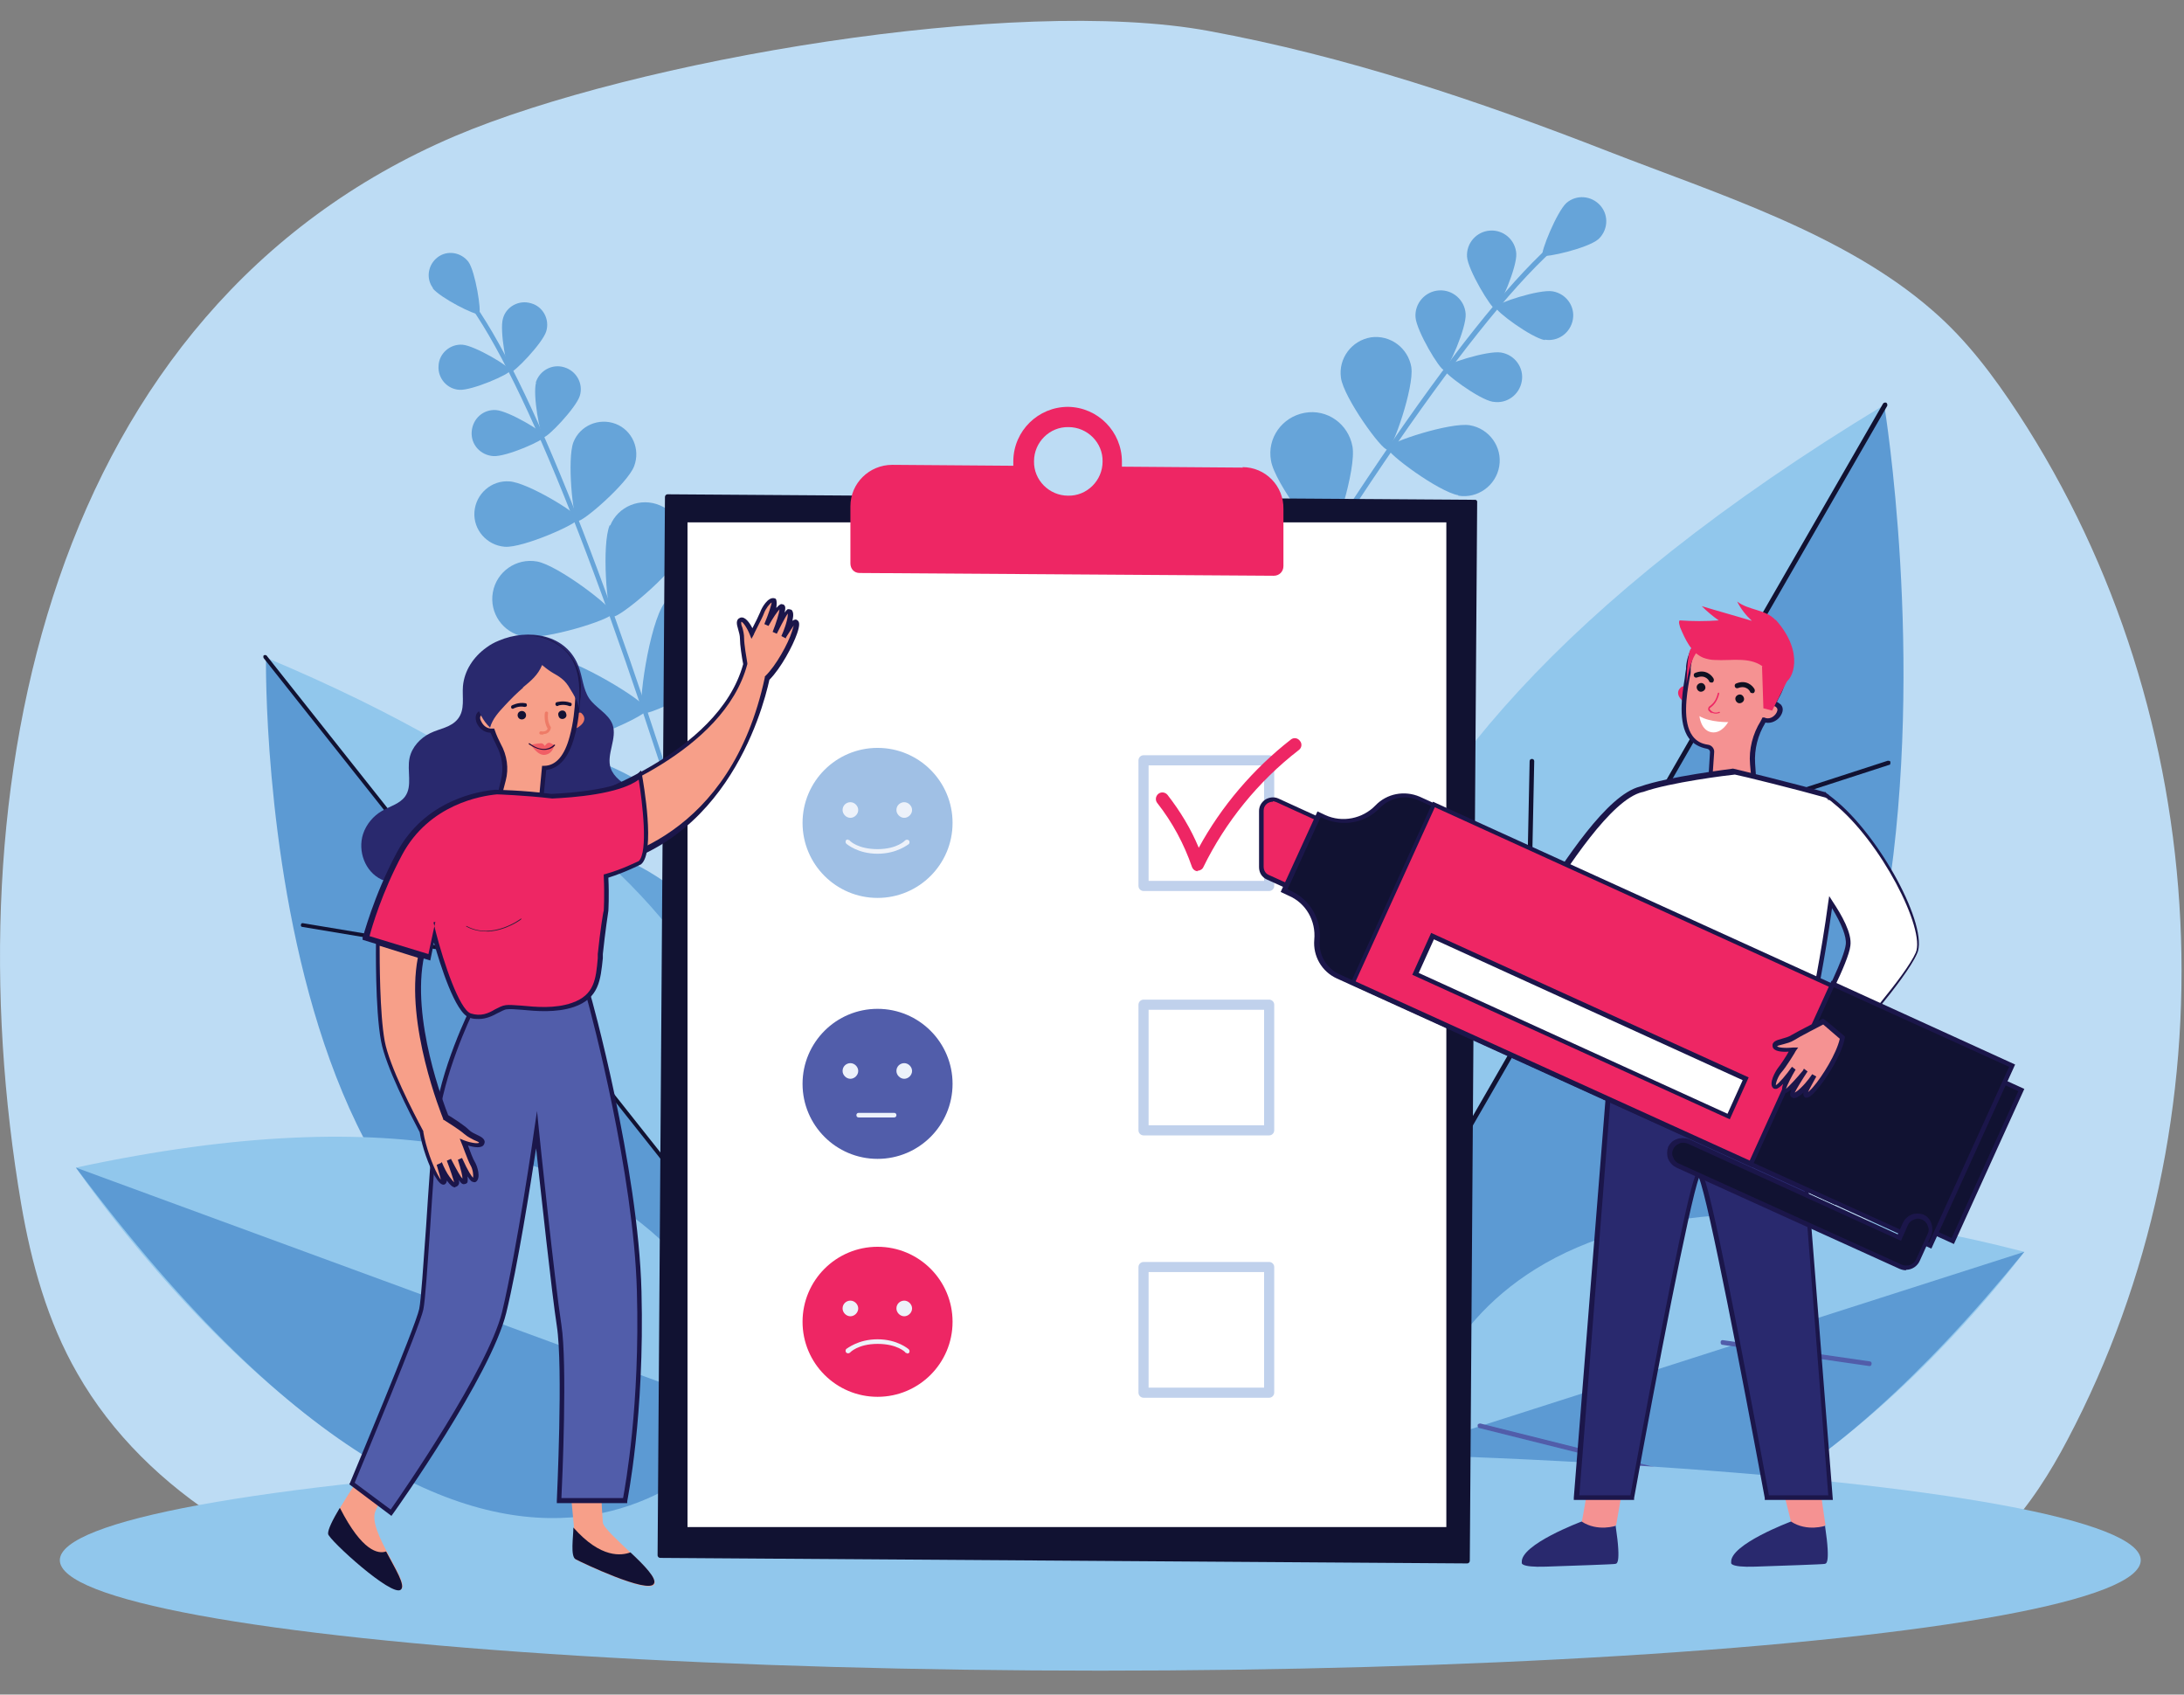 <?xml version="1.0" encoding="UTF-8"?>
<svg id="Layer_1" xmlns="http://www.w3.org/2000/svg" version="1.1" viewBox="0 0 474.6 368.2">
  <rect x="0" y="0" width="474.6" height="368.2" fill="#808080" stroke="none"/>
  <!-- Generator: Adobe Illustrator 29.1.0, SVG Export Plug-In . SVG Version: 2.1.0 Build 142)  -->
  <defs>
    <style>
      .st0 {
        fill: #280d3a;
      }

      .st1 {
        fill: #5c9ad3;
      }

      .st2 {
        fill: #ee2664;
      }

      .st3 {
        fill: #f79f89;
      }

      .st4 {
        fill: #101121;
      }

      .st5 {
        fill: #ee7b67;
      }

      .st6 {
        fill: #2a2038;
      }

      .st7 {
        fill: #515daa;
      }

      .st8 {
        fill: #a0c0e5;
      }

      .st9 {
        fill: #f15e65;
      }

      .st10 {
        fill: #121134;
      }

      .st11 {
        fill: #f59292;
      }

      .st12 {
        fill: #66a4d9;
      }

      .st13 {
        fill: #edf2fa;
      }

      .st14 {
        fill: #fff;
      }

      .st15 {
        fill: #91c7ec;
      }

      .st16 {
        fill: #1b164a;
      }

      .st17 {
        fill: #bddcf4;
      }

      .st18 {
        fill: #111232;
      }

      .st19 {
        fill: #29296e;
      }

      .st20 {
        fill: #c0d1ec;
      }
    </style>
  </defs>
  <path class="st17" d="M414.9,345.2c16.2-3.5,26.9-18.1,34.4-32.4,36.6-69.3,32.3-157.1-10.7-222.9-5.3-8.1-11.2-16-18.6-22.4-19.2-16.8-46.9-25.4-70.5-34.6-28.2-11-57-20.7-87-26.2-41.9-7.7-124.6,6.3-163.7,22.9C10.5,67.3-10.8,170.9,4.6,261.6c2.2,12.8,5.7,25.5,12.2,36.8,15.1,26.5,44.6,43,75,49.9,30.4,6.9,62.1,6.2,93.4,4.7l229.8-7.8Z"/>
  <g>
    <path class="st12" d="M248.8,184s0,0,0,0c-.3-.1-.3-.5-.2-.7,38.1-66.7,69.4-112.8,88.1-129.8.4-.4.7-.6.8-.8.2-.2.5-.2.8,0,.2.2.2.5,0,.8-.2.2-.5.5-.9.9-18.6,16.9-49.9,62.9-87.9,129.6-.1.2-.4.3-.6.2Z"/>
    <path class="st12" d="M347.3,52c-2.2,1.9-11.5,4.1-12.1,3.5-.5-.6,3.1-9.5,5.2-11.4,2.2-1.9,5.5-1.6,7.4.6,1.9,2.2,1.6,5.5-.6,7.4Z"/>
    <path class="st12" d="M329.5,55.1c.2,2.9-3.7,12-4.6,12-.8,0-5.9-8.4-6.1-11.3-.2-2.9,2-5.5,5-5.7,2.9-.2,5.5,2,5.7,5Z"/>
    <path class="st12" d="M335.7,73.9c-2.9-.5-10.8-6.3-10.7-7.2.1-.8,9.5-3.9,12.4-3.4,2.9.5,4.9,3.2,4.4,6.1-.5,2.9-3.2,4.9-6.1,4.4Z"/>
    <path class="st12" d="M293.9,97c.9,4.9-4.1,20.6-5.5,20.9-1.4.2-11.4-12.9-12.2-17.8-.9-4.9,2.4-9.5,7.3-10.4,4.9-.9,9.5,2.4,10.4,7.3Z"/>
    <path class="st12" d="M307.6,127.2c-5-.3-19.2-8.6-19.1-10,0-1.4,15.1-8.2,20.1-7.9,5,.3,8.8,4.5,8.5,9.5-.3,5-4.5,8.8-9.5,8.5Z"/>
    <path class="st12" d="M277.2,112c2.3,5.6.7,25.7-.9,26.4-1.6.7-17-12.3-19.4-17.9-2.3-5.6.3-12,5.9-14.4,5.6-2.3,12,.3,14.4,5.9Z"/>
    <path class="st12" d="M297.6,152.1c-6-1-22.3-12.9-22-14.6.3-1.7,19.4-8,25.4-7.1,6,1,10.1,6.6,9.1,12.6-1,6-6.6,10.1-12.6,9.1Z"/>
    <path class="st12" d="M264,133.6c2.3,5.6.7,25.7-.9,26.4-1.6.7-17-12.3-19.4-17.9-2.3-5.6.3-12,5.9-14.4,5.6-2.3,12,.3,14.4,5.9Z"/>
    <path class="st12" d="M284.4,173.7c-6-1-22.3-12.9-22-14.6.3-1.7,19.4-8,25.4-7.1,6,1,10.1,6.6,9.1,12.6-1,6-6.6,10.1-12.6,9.1Z"/>
    <path class="st12" d="M240.2,159.1c4.3,4.3,10.4,23.5,9.2,24.7-1.2,1.2-20.5-4.9-24.8-9.2-4.3-4.3-4.3-11.3,0-15.5,4.3-4.3,11.3-4.3,15.5,0Z"/>
    <path class="st12" d="M272.2,195.2c-6.1-.2-23.7-10-23.6-11.8,0-1.7,18.3-10.4,24.3-10.2,6.1.2,10.8,5.3,10.6,11.3-.2,6.1-5.3,10.8-11.3,10.6Z"/>
    <path class="st12" d="M318.5,68.2c.2,3-3.8,12.1-4.7,12.2-.9,0-6-8.5-6.2-11.5-.2-3,2.1-5.6,5.1-5.8,3-.2,5.6,2.1,5.8,5.1Z"/>
    <path class="st12" d="M324.4,87.3c-3-.5-11-6.4-10.8-7.3.1-.8,9.6-3.9,12.6-3.4,3,.5,5,3.3,4.5,6.2-.5,3-3.3,5-6.2,4.5Z"/>
    <path class="st12" d="M306.7,79.9c.6,4.2-4,17.6-5.2,17.8-1.2.2-9.5-11.3-10.1-15.6-.6-4.2,2.3-8.1,6.5-8.8,4.2-.6,8.1,2.3,8.8,6.5Z"/>
    <path class="st12" d="M316.9,107.6c-4.2-.7-15.6-9.1-15.4-10.3.2-1.2,13.7-5.6,17.9-4.9,4.2.7,7.1,4.7,6.4,8.9-.7,4.2-4.7,7.1-8.9,6.4Z"/>
  </g>
  <g>
    <path class="st1" d="M307.1,293.4s-81-94.2,102.4-205.1c0,0,35.7,217.8-102.4,205.1Z"/>
    <path class="st15" d="M409.6,87.9l-110.6,192c-14.7-29.6-32.1-105.8,110.6-192Z"/>
    <path class="st18" d="M303.8,272.3c-.1,0-.2,0-.3,0-.2-.1-.3-.5-.2-.7l105.9-183.9c.1-.2.5-.3.7-.2.2.1.3.5.2.7l-105.9,183.9c0,.1-.2.2-.4.3Z"/>
    <path class="st18" d="M354.4,184.4c-.2,0-.5-.1-.6-.3,0-.3,0-.6.3-.6l56.1-18.2c.3,0,.6,0,.6.3,0,.3,0,.6-.3.6l-56.1,18.2s0,0,0,0Z"/>
    <path class="st18" d="M331.7,223.8s0,0,0,0c-.3,0-.5-.2-.5-.5l1.2-57.9c0-.3.2-.5.5-.5.3,0,.5.2.5.5l-1.2,57.9c0,.3-.2.5-.4.5Z"/>
  </g>
  <g>
    <path class="st15" d="M307.5,314.4s6.6-75.1,132.4-42.4c0,0-79.5,107.7-132.4,42.4Z"/>
    <path class="st1" d="M439.9,272l-132.4,42.4s40.9,70,132.4-42.4Z"/>
    <path class="st7" d="M374.3,292.2c-.3,0-.4-.3-.4-.6,0-.3.3-.5.6-.4l31.8,4.6c.3,0,.5.3.4.6,0,.3-.3.5-.6.4l-31.8-4.6s0,0,0,0Z"/>
    <path class="st7" d="M362.7,320.6h0s-41.2-10.3-41.2-10.3c-.3,0-.4-.3-.4-.6,0-.3.3-.4.6-.4h0s41.2,10.3,41.2,10.3c.3,0,.4.3.4.6,0,.3-.3.4-.6.4Z"/>
  </g>
  <ellipse class="st15" cx="239.1" cy="339" rx="226.1" ry="24"/>
  <g>
    <path class="st12" d="M155,201.5s0,0,0,0c.3,0,.4-.4.3-.6-20.3-67.8-38.8-115.6-52.1-134.7-.3-.4-.5-.7-.6-.9-.1-.2-.4-.3-.7-.2-.2.1-.3.4-.2.7.1.2.3.5.7,1,13.2,19,31.7,66.8,52,134.4,0,.2.3.4.5.3Z"/>
    <path class="st12" d="M94,62.6c1.6,2.1,9.5,6.1,10.1,5.6.6-.4-.8-9.2-2.3-11.3-1.6-2.1-4.6-2.6-6.7-1-2.1,1.6-2.6,4.6-1,6.7Z"/>
    <path class="st12" d="M109.3,69.2c-.8,2.6.9,11.5,1.6,11.7.7.2,7-6.3,7.8-8.9.8-2.6-.7-5.4-3.3-6.1-2.6-.8-5.4.7-6.1,3.3Z"/>
    <path class="st12" d="M99.8,84.7c2.7.2,11-3.4,11.1-4.2,0-.8-7.7-5.4-10.4-5.6-2.7-.2-5.1,1.9-5.2,4.6-.2,2.7,1.9,5.1,4.6,5.2Z"/>
    <path class="st12" d="M132.5,114.1c-1.8,4.2-.6,19.3.6,19.9,1.2.5,12.9-9.2,14.7-13.4,1.8-4.2-.2-9.1-4.4-10.8-4.2-1.8-9.1.2-10.8,4.4Z"/>
    <path class="st12" d="M113.9,138.3c4.5.8,19-3.7,19.2-5,.2-1.3-11.9-10.5-16.4-11.3-4.5-.8-8.8,2.2-9.6,6.7-.8,4.5,2.2,8.8,6.7,9.6Z"/>
    <path class="st12" d="M144.4,131c-3.3,4.5-6,22.9-4.7,23.9,1.3.9,17.8-7.5,21.1-12.1,3.3-4.5,2.2-10.9-2.3-14.1-4.5-3.3-10.9-2.2-14.1,2.3Z"/>
    <path class="st12" d="M117.8,162.7c5.6.4,22.6-7,22.8-8.5.1-1.6-15.8-11.3-21.3-11.6-5.6-.4-10.4,3.8-10.8,9.4-.4,5.6,3.8,10.4,9.4,10.8Z"/>
    <path class="st12" d="M151.7,153.1c-3.3,4.5-6,22.9-4.7,23.9,1.3.9,17.8-7.5,21.1-12.1,3.3-4.5,2.2-10.9-2.3-14.1-4.5-3.3-10.9-2.2-14.1,2.3Z"/>
    <path class="st12" d="M125.2,184.8c5.6.4,22.6-7,22.8-8.5.1-1.6-15.8-11.3-21.3-11.6-5.6-.4-10.4,3.8-10.8,9.4-.4,5.6,3.8,10.4,9.4,10.8Z"/>
    <path class="st12" d="M167.8,180.9c-4.7,3-14.2,18.9-13.4,20.3.8,1.4,19.4-.2,24.1-3.1,4.7-3,6.2-9.2,3.2-13.9-3-4.7-9.2-6.2-13.9-3.2Z"/>
    <path class="st12" d="M131.6,206.7c5.5,1.1,23.3-4.1,23.6-5.6.3-1.6-14.2-13.1-19.7-14.2-5.5-1.1-10.8,2.5-11.9,8-1.1,5.5,2.5,10.8,8,11.9Z"/>
    <path class="st12" d="M116.5,83.1c-.8,2.6.9,11.7,1.6,11.9.8.2,7.1-6.4,7.9-9,.8-2.6-.7-5.4-3.4-6.2-2.6-.8-5.4.7-6.2,3.4Z"/>
    <path class="st12" d="M107.2,99.1c2.8.2,11.2-3.5,11.2-4.3,0-.8-7.8-5.5-10.6-5.7-2.8-.2-5.1,1.9-5.3,4.7-.2,2.8,1.9,5.1,4.7,5.3Z"/>
    <path class="st12" d="M124.6,96.1c-1.4,3.7-.1,16.6.9,17.1,1,.4,10.9-8.2,12.3-11.9,1.4-3.7-.4-7.8-4-9.2-3.7-1.4-7.8.4-9.2,4Z"/>
    <path class="st12" d="M109.7,118.8c3.9.3,15.9-5,16-6.1,0-1.1-11.1-7.9-15-8.1-3.9-.3-7.3,2.7-7.6,6.6-.3,3.9,2.7,7.3,6.6,7.6Z"/>
  </g>
  <g>
    <path class="st1" d="M156.9,284.7s49.9-79.3-99.1-141.6c0,0-2.4,166.4,99.1,141.6Z"/>
    <path class="st15" d="M57.6,142.8l103.8,130.9c7.7-23.7,12.2-82.4-103.8-130.9Z"/>
    <path class="st18" d="M157,268.6c-.1,0-.2,0-.3-.2l-99.4-125.4c-.1-.2-.1-.4,0-.6.2-.1.4-.1.6,0l99.4,125.4c.1.2.1.4,0,.6,0,0-.2,0-.2,0Z"/>
    <path class="st18" d="M109.5,208.7s0,0,0,0l-43.8-7.3c-.2,0-.4-.2-.3-.5,0-.2.2-.4.5-.3l43.8,7.3c.2,0,.4.2.3.5,0,.2-.2.3-.4.3Z"/>
    <path class="st18" d="M130.7,235.5c-.2,0-.4-.1-.4-.3l-7.3-43c0-.2.1-.4.3-.5.2,0,.4.1.5.3l7.3,43c0,.2-.1.4-.3.5,0,0,0,0,0,0Z"/>
  </g>
  <g>
    <path class="st15" d="M163,307.5s-3.9-84.5-146.5-53.8c0,0,84.1,124.6,146.5,53.8Z"/>
    <path class="st1" d="M16.5,253.7l146.5,53.8s-49.1,76.6-146.5-53.8Z"/>
  </g>
  <path class="st18" d="M320.6,108.6l-175.5-1.2c-.4,0-.6.3-.6.6l-1.6,229.9c0,.4.3.6.6.6l175.3,1.2c.4,0,.6-.3.6-.6l1.6-230.1c0-.2-.2-.4-.4-.4Z"/>
  <rect class="st14" x="149.4" y="113.5" width="164.9" height="218.3"/>
  <g>
    <g>
      <path class="st20" d="M275.8,193.6h-27.3c-.6,0-1.1-.5-1.1-1.1v-27.3c0-.6.5-1.1,1.1-1.1h27.3c.6,0,1.1.5,1.1,1.1v27.3c0,.6-.5,1.1-1.1,1.1ZM249.6,191.4h25.1v-25.1h-25.1v25.1Z"/>
      <path class="st2" d="M260.3,189.3s0,0,0,0c-.6,0-1.1-.4-1.3-1-1.7-4.9-4.2-9.6-7.5-13.8-.5-.6-.4-1.5.2-2,.6-.5,1.5-.4,2,.2,2.8,3.6,5.1,7.4,6.8,11.5,4.9-9,11.8-17.1,20-23.5.6-.5,1.5-.4,2,.3.5.6.4,1.5-.3,2-8.8,6.8-15.9,15.6-20.7,25.4-.2.5-.8.8-1.3.8Z"/>
    </g>
    <path class="st20" d="M275.8,246.7h-27.3c-.6,0-1.1-.5-1.1-1.1v-27.3c0-.6.5-1.1,1.1-1.1h27.3c.6,0,1.1.5,1.1,1.1v27.3c0,.6-.5,1.1-1.1,1.1ZM249.6,244.5h25.1v-25.1h-25.1v25.1Z"/>
    <path class="st20" d="M275.8,303.7h-27.3c-.6,0-1.1-.5-1.1-1.1v-27.3c0-.6.5-1.1,1.1-1.1h27.3c.6,0,1.1.5,1.1,1.1v27.3c0,.6-.5,1.1-1.1,1.1ZM249.6,301.5h25.1v-25.1h-25.1v25.1Z"/>
  </g>
  <path class="st2" d="M270.1,101.6l-26.3-.2c0-.4,0-.7,0-1.1,0-6.5-5.2-11.8-11.7-11.9-6.5,0-11.8,5.2-11.9,11.7,0,.4,0,.7,0,1.1l-26.3-.2c-5,0-9.1,4-9.1,9v12.4c0,1.2.8,2.1,2,2.1l90,.6c1.2,0,2.1-.9,2.1-2.1v-12.4c.1-5-3.9-9.1-8.9-9.1ZM232.1,107.7c-4.1,0-7.5-3.4-7.4-7.5,0-4.1,3.4-7.5,7.5-7.4,4.1,0,7.5,3.4,7.4,7.5,0,4.1-3.4,7.5-7.5,7.4Z"/>
  <g>
    <path class="st11" d="M346,317.7s-2.2,13-2.3,13.1c0,.2.8,1.5.8,1.5l3.5.6,3.2-1.5s1.8-10.5,2.2-12.1c.3-1.6-7.4-1.8-7.4-1.8Z"/>
    <path class="st19" d="M351.2,331.5s-4,1.4-7.5-.9c0,0-13.4,5-13,8.9,0,0-.6,1.1,5.2.9,5.8-.2,14.9-.5,15.1-.6.2-.1,1.4.5.1-8.2Z"/>
    <path class="st11" d="M385.9,317.7s3.4,13,3.3,13.1c0,.2.8,1.5.8,1.5l3.5.6,3.2-1.5s-1.7-10.7-1.4-12.3c.3-1.6-9.4-1.5-9.4-1.5Z"/>
    <path class="st19" d="M396.7,331.5s-4,1.4-7.5-.9c0,0-13.4,5-13,8.9,0,0-.6,1.1,5.2.9,5.8-.2,14.9-.5,15.1-.6.2-.1,1.4.5.1-8.2Z"/>
    <g>
      <path class="st19" d="M349.6,236.6l-7,88.7h12.1s12.7-70.1,14.6-70.4c1.8-.3,14.7,70.4,14.7,70.4h13.8l-7.1-91-41.1,2.3Z"/>
      <path class="st16" d="M398.3,325.9h-14.8v-.4c-4.8-25.9-12.2-64.4-14.3-69.6-2,5.2-9.4,43.7-14.1,69.6v.4h-13.1v-.5s7.1-89.2,7.1-89.2l42-2.3v.5s7.2,91.6,7.2,91.6ZM384.4,324.9h12.9l-7-90-40.2,2.2-6.9,87.8h11.1c.5-2.7,3.4-18.8,6.5-34.7,6.9-35.5,7.7-35.6,8.4-35.7.8-.1,1.6-.3,8.6,35.5,3.1,16,6.1,32.2,6.6,34.9Z"/>
    </g>
    <path class="st14" d="M397.6,173.1c-.3-.2-.5-.4-.8-.5.3,0,.6.3.8.5Z"/>
    <path class="st11" d="M399.3,245.8s-1.3,5.4-1.6,7.4c-.3,2-2.1,3.6-1.1,4.2,1,.6,3.1-2.7,3.1-2.7,0,0,1.3,3.8,1.5,5.1.2,1.2,1.1,3.4,2.1,3.3.9,0-.5-6-.5-6,0,0,1.7,4.8,2.5,4.9.9.1-.4-6.4-.4-6.4,0,0,1.5,5.3,2,5.6.5.3.9-.3.8-2.3,0-2-.7-4-.7-4,0,0,1.4,3.6,1.7,4,.3.4,1,.7.6-2.3-.4-2.9-2.3-9-4.6-11.7l-5.3.8Z"/>
    <path class="st2" d="M366.9,150.1s-.7-1.3-1.4-.9c-1.8,1.2-.3,3,.8,3.5l.6-2.6Z"/>
    <g>
      <path class="st11" d="M386.7,153.5c1,1.2-1.1,3.9-3.3,3.1,0,.1-.2.3-.2.4-1.7,2.7-2.5,5.9-2.2,9.1l.2,2.5c-6.7,2.8-9.3-.6-9.3-.6l.3-4.6c0-.6-.4-1.1-1-1.2h0c-7.8-1.2-4.5-13.3-4.2-16.8h0c0-.1,0-.3,0-.4.5-5.9,6-10.2,12-9.3,5,.8,8.7,5.2,8.7,10.2,0,1.9-.5,3.6-1.3,5.1-.3.6-.6,1.2-.9,1.8.4,0,.8.3,1.2.7Z"/>
      <path class="st16" d="M376.2,170.2c-3.3,0-4.7-1.8-4.8-1.9h-.1c0-.1.3-4.9.3-4.9,0-.3-.2-.6-.6-.7-1.7-.3-3.1-1.1-4-2.3-2.4-3.3-1.5-9.4-.9-13,.1-.8.2-1.6.3-2.1v-.5c.3-3,1.8-5.7,4.2-7.5,2.4-1.9,5.4-2.6,8.4-2.2,5.2.8,9.2,5.4,9.2,10.7,0,1.9-.5,3.7-1.4,5.4l-.4.7c0,.2-.2.4-.3.6.3.1.6.4.9.6h0c.6.7.5,1.6-.1,2.5-.6.9-1.9,1.7-3.3,1.4,0,0,0,0,0,.1-1.6,2.6-2.4,5.7-2.2,8.8l.2,2.9h-.3c-2,1-3.7,1.3-5,1.3ZM372.3,167.8c.5.6,3,2.6,8.2.5l-.2-2.2c-.3-3.3.6-6.7,2.3-9.4,0-.1.2-.3.2-.4l.2-.4h.4c1,.5,2-.1,2.5-.8.3-.4.5-1,.2-1.3h0c-.2-.3-.5-.4-.9-.5h-.7c0-.1.3-.7.3-.7.2-.4.4-.7.6-1.1l.4-.7c.8-1.5,1.3-3.2,1.3-4.9,0-4.8-3.6-9-8.3-9.7-2.7-.4-5.4.3-7.6,2-2.2,1.7-3.5,4.1-3.8,6.9,0,.1,0,.2,0,.4v.5h0c0,.5-.2,1-.3,1.7-.6,3.4-1.5,9.2.7,12.2.8,1.1,1.9,1.7,3.3,1.9.9.1,1.5.9,1.4,1.7l-.3,4.4Z"/>
    </g>
    <path class="st4" d="M377.1,151.8c0-.5.5-.9,1-.9.5,0,.9.5.9,1,0,.5-.5.9-1,.9-.5,0-.9-.5-.9-1Z"/>
    <path class="st4" d="M368.7,149.3c0-.5.5-.9,1-.9.5,0,.9.5.9,1,0,.5-.5.9-1,.9-.5,0-.9-.5-.9-1Z"/>
    <path class="st4" d="M380.7,150.6c0,0,.2,0,.3,0,.3-.1.4-.5.3-.8-.4-.8-1.8-2.2-4-1.3-.3.1-.4.4-.3.7.1.3.4.4.7.3,1.8-.7,2.6.7,2.6.8,0,.2.3.3.5.3Z"/>
    <path class="st4" d="M371.8,148.3c0,0,.2,0,.3,0,.3-.1.4-.5.3-.8-.4-.8-1.8-2.2-4-1.3-.3.1-.4.4-.3.7.1.3.4.4.7.3,1.8-.7,2.6.7,2.6.8,0,.2.3.3.5.3Z"/>
    <polygon class="st2" points="388.5 147.7 385.1 154.4 383.2 153.9 382.9 144.7 388.5 147.7"/>
    <path class="st2" d="M371.9,154.8c.9.5,1.7.1,1.8.1,0,0,.1-.1,0-.2,0,0-.1-.1-.2,0,0,0-1,.5-1.8-.4-.1-.1-.2-.3-.2-.3,0-.1.2-.3.4-.4.5-.4,1.3-1.2,1.7-2.9,0,0,0-.2-.1-.2,0,0-.2,0-.2.1-.4,1.7-1.1,2.3-1.6,2.7-.3.2-.5.4-.5.7,0,.2,0,.4.3.6.2.2.3.3.5.4Z"/>
    <path class="st14" d="M375.6,156.9s-4,.1-6.3-1.3c0,0,.3,3.1,2.6,3.5,2.3.4,3.7-2.3,3.7-2.3Z"/>
    <path class="st2" d="M369,141.5s-1.6.9-2.5,7.1c0,0,.1-7,1-7.7.8-.7,1.5.6,1.5.6Z"/>
    <path class="st2" d="M385.8,134.7c-2.1-2.3-5.9-2.1-8.3-4,.8,1.6,1.9,3,3.2,4.2-3.6-1.1-7.3-2.1-10.9-3.2,1.1,1.1,2.4,2.2,3.7,3.1-2.8.2-5.7.2-8.5,0-.3.4,0,1,.1,1.5,1.1,2.6,2.4,5.5,5,6.6.8.3,1.7.5,2.6.5,3.5.2,7.3-.7,10.2,1.3,1.3.9,3,4.1,4.9,3.6,1.7-.4,4.5-6.4-1.9-13.6Z"/>
    <g>
      <path class="st14" d="M416.7,207.1c-2.5,5.7-15.4,20-15.4,20l-7.7-4.2s7.5-13.7,7.9-17.6c.3-2.6-2.2-6.8-3.9-9.3-1.5,11.5-3.9,22.9-3.9,22.9l-.2,4-.8,15.4c-19.7,8.2-43.9,0-43.9,0l.6-19.5s.2-7.4.6-16.2c-.4.5-.8,1-1.2,1.5-8.1,9.3-27.8,20-27.8,20l-7.1-3s12.3-13.7,15.9-18c3.6-4.2,17.3-29.6,26.6-31.8,0,0,0,0,0,0,6.2-2.2,20.2-3.8,20.2-3.8,0,0,13.5,3.2,19.9,5.1.3.2.5.4.8.5,0,0,0,0,0,0,.4.3.7.5,1.1.8,10.5,8.3,20.4,27.8,18.1,33.1Z"/>
      <path class="st16" d="M372.8,242.5c-13,0-23.8-3.6-24-3.6h-.4c0-.1.6-20,.6-20,0,0,.2-6.6.6-14.6,0,0-.1.2-.2.2-8,9.2-27.8,20-28,20.1h-.2c0,.1-8-3.2-8-3.2l.5-.5c.1-.1,12.3-13.8,15.9-18,.9-1,2.4-3.4,4.3-6.4,6.1-9.5,15.3-23.8,22.5-25.6h0c6.2-2.2,19.7-3.8,20.2-3.9h0s0,0,0,0c.1,0,13.6,3.3,19.9,5.1h.2c.2.3.4.4.6.5h0s0,0,0,0l.2.2c.3.2.6.5.9.7,10.1,8,20.8,27.9,18.2,33.7h0c-2.5,5.7-14.9,19.5-15.4,20.1l-.3.3-7.3-4-.8,15h-.3c-6.6,2.9-13.7,3.8-20.3,3.8ZM349.5,238c3,.9,24.9,7.3,42.9,0l.8-14.8h-.2c0,0,.2-.4.2-.4l.2-3.9c0-.2,2.4-11.6,3.9-22.9l.2-1.3.7,1.1c2,3,4.3,7,3.9,9.7-.4,3.6-6.4,14.9-7.7,17.3l6.9,3.7c1.8-2.1,12.8-14.5,15-19.5,2.2-5-7.6-24.3-17.9-32.5-.3-.3-.6-.5-.9-.7h-.3v-.2c-.2-.1-.3-.2-.5-.3h0c-6-1.7-18.5-4.8-19.7-5-1.2.1-14.2,1.7-20,3.8h-.1c-6.8,1.6-16.3,16.4-21.9,25.2-1.9,3-3.5,5.4-4.4,6.5-3.2,3.7-13.1,14.9-15.4,17.5l6.2,2.6c2.1-1.2,20-11.2,27.5-19.8.4-.4.7-.9,1.1-1.5l1-1.5v1.8c-.6,8.8-.7,16.2-.7,16.2l-.6,19.1ZM398.1,197.4c-1.5,10.9-3.7,21.5-3.7,21.6v1.7c2-3.9,6.4-12.6,6.7-15.5.2-1.7-.9-4.4-3-7.9Z"/>
    </g>
    <g>
      <g>
        <path class="st2" d="M287,178.3l-9.4-4.3c-1.6-.7-3.5.4-3.5,2.2v12.2c0,1,.5,1.8,1.4,2.2l5.3,2.4c1.3.6,2.8,0,3.3-1.3l4.2-10.3c.5-1.2,0-2.6-1.3-3.2Z"/>
        <path class="st16" d="M281.8,193.8c-.4,0-.8,0-1.2-.3l-5.3-2.4c-1.1-.5-1.7-1.5-1.7-2.7v-12.2c0-1,.5-1.9,1.4-2.5.9-.5,1.9-.6,2.8-.2l9.4,4.3c1.4.7,2.1,2.3,1.5,3.8l-4.2,10.3c-.3.8-.9,1.3-1.6,1.6-.4.1-.7.2-1.1.2ZM276.6,174.2c-.4,0-.7.1-1.1.3-.6.4-.9,1-.9,1.6v12.2c0,.8.4,1.5,1.1,1.8l5.3,2.4c.5.2,1,.2,1.5,0,.5-.2.9-.6,1.1-1.1l4.2-10.3c.4-1,0-2.1-1-2.5l-9.4-4.3c-.3-.1-.5-.2-.8-.2Z"/>
      </g>
      <g>
        <path class="st18" d="M287.9,177.4l-1.2-.6-7.6,16.6,1.2.6c3.9,1.8,6.3,5.9,5.9,10.1h0c-.3,3.3,1.5,6.5,4.6,7.9l89.7,40.8,17.6-38.7-89.7-40.8c-3.1-1.4-6.7-.7-9,1.8h0c-3,3.1-7.6,4-11.5,2.2Z"/>
        <path class="st16" d="M380.7,253.6l-90.2-41c-3.3-1.5-5.2-4.9-4.9-8.4.4-4.1-1.8-8-5.6-9.6l-1.7-.8,8-17.5,1.7.8c3.7,1.7,8.1.8,10.9-2.1,2.5-2.6,6.3-3.3,9.6-1.9l90.2,41-18,39.6ZM279.8,193.2l.8.4c4.1,1.9,6.6,6.2,6.2,10.7-.3,3.1,1.4,6.1,4.3,7.4l89.3,40.6,17.2-37.8-89.3-40.6c-2.9-1.3-6.2-.6-8.4,1.6-3.1,3.3-8,4.2-12.1,2.4l-.8-.4-7.2,15.7Z"/>
      </g>
      <g>
        <rect class="st18" x="407.5" y="243.4" width="36" height="14" transform="translate(21.3 533.9) rotate(-65.5)"/>
        <path class="st16" d="M424.6,270.3l-13.6-6.2,15.3-33.7,13.6,6.2-15.3,33.7ZM412.3,263.6l11.8,5.4,14.5-31.9-11.8-5.4-14.5,31.9Z"/>
      </g>
      <g>
        <path class="st2" d="M311.6,174.9l-17.6,38.7,104.7,47.7c.4.2.9,0,1.1-.4l16.9-37.2c.2-.4,0-.9-.4-1.1l-104.7-47.7Z"/>
        <path class="st16" d="M399.1,261.8c-.2,0-.4,0-.5-.1l-105.2-47.9,18-39.6,105.2,47.9c.3.1.6.4.7.7s.1.7,0,1l-16.9,37.2c-.1.3-.4.6-.7.7-.2,0-.3,0-.5,0ZM294.7,213.3l104.3,47.4c0,0,.2,0,.2,0,0,0,.1,0,.2-.2l16.9-37.2c0,0,0-.2,0-.2s0-.1-.2-.2l-104.3-47.5-17.2,37.8Z"/>
      </g>
      <g>
        <rect class="st14" x="339" y="185.6" width="9" height="74.8" transform="translate(-1.7 443.3) rotate(-65.5)"/>
        <path class="st16" d="M375.9,243.2l-69-31.4,4.1-9.1,69,31.4-4.1,9.1ZM308.3,211.4l67.1,30.6,3.3-7.3-67.1-30.6-3.3,7.3Z"/>
      </g>
      <g>
        <rect class="st18" x="387.4" y="220.8" width="43" height="42.9" transform="translate(19.1 514.1) rotate(-65.5)"/>
        <path class="st16" d="M419.7,271.3l-39.9-18.2,18.2-40,39.9,18.2-18.2,40ZM381.1,252.7l38.1,17.3,17.4-38.2-38.1-17.3-17.4,38.2Z"/>
      </g>
      <g>
        <path class="st18" d="M414.2,275.5c-.4,0-.8,0-1.2-.3l-48.5-22c-1.4-.7-2.1-2.3-1.4-3.8.7-1.4,2.3-2.1,3.8-1.4l45.9,20.9,1.3-2.9c.7-1.4,2.3-2.1,3.8-1.4,1.4.7,2.1,2.3,1.4,3.8l-2.5,5.5c-.5,1-1.5,1.7-2.6,1.7Z"/>
        <path class="st16" d="M414.2,276c-.5,0-.9-.1-1.4-.3l-48.5-22c-.8-.4-1.4-1-1.8-1.9-.3-.8-.3-1.7,0-2.6.4-.8,1-1.4,1.9-1.7.8-.3,1.7-.3,2.6,0l45.4,20.7,1.1-2.5c.4-.8,1-1.4,1.9-1.8.8-.3,1.7-.3,2.6,0,.8.4,1.4,1,1.7,1.9s.3,1.7,0,2.6l-2.5,5.5c-.5,1.2-1.7,2-3,2ZM365.7,248.3c-.3,0-.6,0-.8.2-.6.2-1.1.7-1.3,1.2-.3.6-.3,1.2,0,1.8.2.6.7,1.1,1.2,1.3l48.5,22c1.2.5,2.6,0,3.1-1.2l2.5-5.5c.3-.6.3-1.2,0-1.8-.2-.6-.7-1.1-1.2-1.3-.6-.3-1.2-.3-1.8,0-.6.2-1.1.7-1.3,1.2l-1.5,3.4-46.3-21.1c-.3-.1-.6-.2-1-.2Z"/>
      </g>
    </g>
    <g>
      <path class="st11" d="M396.3,221.9s-5,2.5-6.7,3.5c-1.7,1-4.1.8-3.9,1.9.2,1.1,4,.6,4,.6,0,0-2.1,3.4-2.9,4.4-.8,1-1.8,3-1.2,3.7.7.6,4.2-4.2,4.2-4.2,0,0-2.6,4.4-2.1,5.1.5.7,4.6-4.4,4.6-4.4,0,0-3,4.6-2.9,5.1,0,.6.8.5,2.3-.9s2.6-3.1,2.6-3.1c0,0-1.9,3.4-2,3.8,0,.5.2,1.2,2.1-1,1.9-2.2,5.3-7.6,5.9-11.1l-4.1-3.5Z"/>
      <path class="st16" d="M392.6,238.5c-.1,0-.2,0-.3,0-.3-.2-.5-.6-.4-1,0,0,0,0,0-.1-1.4,1.3-2,1.3-2.4,1.1-.3-.1-.5-.4-.5-.7,0,0,0-.3.3-1.1-.6.5-1.1.8-1.4.8-.2,0-.4-.1-.5-.3-.2-.3-.2-.9.1-1.7-.6.6-1.2,1.1-1.6,1.1-.2,0-.4,0-.6-.2-1-1,.5-3.6,1.1-4.4.5-.6,1.7-2.4,2.3-3.5-1.4.1-3.3,0-3.5-1.1-.2-1.1.9-1.4,2-1.7.7-.2,1.5-.4,2.1-.8,1.7-1,6.5-3.4,6.7-3.5h.3c0-.1,4.6,3.8,4.6,3.8v.3c-.6,3.5-4,8.9-6.1,11.3-1,1.2-1.7,1.7-2.2,1.7ZM392,232.2l.8.6c-1.2,1.8-2.4,3.8-2.8,4.6.2-.1.7-.4,1.3-1,1.4-1.3,2.5-3,2.5-3l.9.5c-.7,1.3-1.5,2.7-1.8,3.4.2-.2.6-.5,1.1-1.1,2-2.3,5.1-7.3,5.8-10.5l-3.6-3.1c-1.1.6-4.9,2.5-6.3,3.4-.8.5-1.7.7-2.4.9-.4.1-1.2.3-1.3.4,0,.3,1.6.5,3.5.3h1.1c0-.1-.6.8-.6.8,0,.1-2.1,3.5-3,4.5-.8.9-1.3,2.3-1.3,2.9.7-.4,2.3-2.3,3.5-4l.8.6c-.9,1.5-1.8,3.3-2.1,4.2.8-.7,2.4-2.4,3.7-4Z"/>
    </g>
  </g>
  <g>
    <circle class="st2" cx="190.7" cy="287.2" r="16.3"/>
    <g>
      <g>
        <path class="st13" d="M183.1,284.3c0-1,.8-1.7,1.7-1.7s1.7.8,1.7,1.7-.8,1.7-1.7,1.7-1.7-.8-1.7-1.7Z"/>
        <path class="st13" d="M194.8,284.3c0-1,.8-1.7,1.7-1.7s1.7.8,1.7,1.7-.8,1.7-1.7,1.7-1.7-.8-1.7-1.7Z"/>
      </g>
      <path class="st13" d="M197.1,294c-.2,0-.3,0-.4-.2,0,0-1.7-1.8-6-1.8s-6,1.9-6,1.9c-.2.2-.6.2-.8,0-.2-.2-.2-.6,0-.8.1,0,2.5-2.1,6.8-2.1s6.7,2.1,6.8,2.2c.2.2.2.6,0,.8-.1,0-.2.1-.4.1Z"/>
    </g>
  </g>
  <g>
    <circle class="st8" cx="190.7" cy="178.8" r="16.3"/>
    <g>
      <g>
        <path class="st13" d="M183.1,176c0-1,.8-1.7,1.7-1.7s1.7.8,1.7,1.7-.8,1.7-1.7,1.7-1.7-.8-1.7-1.7Z"/>
        <path class="st13" d="M194.8,176c0-1,.8-1.7,1.7-1.7s1.7.8,1.7,1.7-.8,1.7-1.7,1.7-1.7-.8-1.7-1.7Z"/>
      </g>
      <path class="st13" d="M184.3,182.5c.2,0,.3,0,.4.2,0,0,1.7,1.8,6,1.8s6-1.9,6-1.9c.2-.2.6-.2.8,0,.2.2.2.6,0,.8-.1,0-2.5,2.1-6.8,2.1s-6.7-2.1-6.8-2.2c-.2-.2-.2-.6,0-.8.1,0,.2-.1.4-.1Z"/>
    </g>
  </g>
  <g>
    <circle class="st7" cx="190.7" cy="235.5" r="16.3"/>
    <g>
      <g>
        <path class="st13" d="M183.1,232.7c0-1,.8-1.7,1.7-1.7s1.7.8,1.7,1.7-.8,1.7-1.7,1.7-1.7-.8-1.7-1.7Z"/>
        <path class="st13" d="M194.8,232.7c0-1,.8-1.7,1.7-1.7s1.7.8,1.7,1.7-.8,1.7-1.7,1.7-1.7-.8-1.7-1.7Z"/>
      </g>
      <path class="st13" d="M194.3,242.8h-7.7c-.3,0-.5-.2-.5-.5h0c0-.3.2-.5.5-.5h7.7c.3,0,.5.2.5.5h0c0,.3-.2.5-.5.5Z"/>
    </g>
  </g>
  <g>
    <path class="st3" d="M80,318.3s-8.9,12.6-8.6,14.9c.2,1.3,13.9,13.8,15.8,12.1,1.9-1.7-7.5-12.7-5.6-17,1.8-4.3,4.8-7.4,4.8-7.4l-6.3-2.7h0Z"/>
    <path class="st10" d="M73.9,327.7c4.8,9.4,8.3,10,10,9.4,2,3.8,4.3,7.4,3.2,8.3-1.9,1.7-15.6-10.8-15.8-12.1-.1-.9,1-3.1,2.5-5.6h0Z"/>
    <path class="st3" d="M123.7,320.8s.8,8.9,1,10.6c.2,1.6-.8,6.8.5,7.5,1.3.7,15.8,7.6,17,5.3,1.2-2.3-11-11.2-11.2-13.4-.2-2.2-.6-11.5-.6-11.5l-6.7,1.6h0Z"/>
    <path class="st10" d="M137,337.3c3,2.8,5.8,5.7,5.1,6.8-1.2,2.3-15.7-4.6-17-5.3-1.2-.6-.5-4.9-.5-6.9,6,6.8,10.5,6.1,12.4,5.4h0Z"/>
    <g>
      <path class="st7" d="M102.7,219.2s-6.7,13.2-7.9,25c-1.3,11.8-2.4,36.6-3.2,40.3-.8,3.8-15.1,37.8-15.1,37.8l8.5,6.4s21.2-29.9,24.5-43.5c3.3-13.5,7.1-39.7,7.1-39.7,0,0,3.5,33.5,4.9,42.5,1.4,9,0,38.1,0,38.1h14.3s3.9-18,3.1-45.5c-.8-27.5-11.1-64.6-11.1-64.6l-25.1,3.2h0Z"/>
      <path class="st16" d="M85.1,329.4l-9.2-6.9.2-.4c.1-.3,14.3-34.1,15-37.7.4-1.9.9-9.7,1.5-18,.5-7.8,1.1-16.6,1.7-22.3,1.2-11.7,7.9-25,8-25.2v-.2c.1,0,25.9-3.3,25.9-3.3v.4c.2.4,10.5,37.6,11.2,64.8.7,27.2-3.1,45.4-3.1,45.6v.4h-15.3v-.5c0-.3,1.4-29.1,0-38-1.1-7.1-3.5-29.5-4.5-38.6-1.2,7.8-4,25.6-6.5,35.8-3.3,13.5-23.7,42.4-24.6,43.6l-.3.4ZM77.1,322.2l7.8,5.8c2.6-3.7,21.1-30.5,24.2-42.9,3.2-13.4,7-39.4,7-39.7l.6-4,.4,4c0,.3,3.5,33.6,4.9,42.5,1.3,8.4.2,33.6,0,37.6h13.4c.5-2.8,3.7-20.1,3-45-.7-25.5-9.8-59.9-11-64.1l-24.4,3.1c-.9,1.8-6.6,13.9-7.8,24.6-.6,5.7-1.2,14.5-1.7,22.3-.6,8.7-1.1,16.2-1.5,18.1-.7,3.6-13.3,33.7-14.9,37.6Z"/>
    </g>
    <path class="st19" d="M140.6,176.3c0,2.9-3.3,5.5-2.2,8.2.2.6-4.6-2.1-4.4-1.5.4,1.4.3.8-1,1.4-1.3.6-8-2.7-9.4-3.2-1.3-.5,7.1,7.1,5.8,6.6-3-1.2-6.3-1.2-9.4-1.7-3.2-.5-6.4-1.4-9.7-1-3.7.4-7,2.6-10.4,4.1-3.5,1.5-7.3,2.5-11.1,2.7-2,.1-4.1,0-5.9-.8-3.6-1.7-5.2-6.2-4-9.9.7-2.1,2.2-3.9,4.1-5,1.7-1,3.8-1.5,5-3.1,1.7-2.3.4-5.6,1-8.4.5-2.4,2.4-4.4,4.5-5.4,2-1,4.5-1.2,6-3.1,1.6-2,.9-4.7,1.1-7.1.3-3.4,2.3-6.4,5.1-8.4.8-.6,1.7-1.1,2.7-1.5,6.3-2.7,14.8-1.5,17.4,5.8.8,2.2.9,4.7,2.2,6.7,1.4,2.1,4.2,3.3,5.1,5.7,1.1,3-1.4,6.5-.4,9.5.7,2,2.6,3.2,4.4,4.4,1.7,1.2,3.5,2.8,3.6,4.9h0Z"/>
    <g>
      <path class="st3" d="M104.7,248.4c-.4,1-3.8-.2-3.8-.2,0,0,1.3,3.6,1.8,4.7.6,1,1.1,3.2.4,3.6-.7.5-2.8-4.2-3.1-4.7.2.5,1.5,4.6.9,5.1-.6.5-3.1-4.4-3.4-4.9.2.5,1.9,4.8,1.7,5.3-.2.5-.8.3-1.9-1.2-.9-1.3-1.6-2.9-1.8-3.3.2.5,1,3.4,1,3.9,0,.5-.4,1.1-1.7-1.4-1.1-2-2.6-6.1-3.1-9.4-2.2-4.2-7.4-14.3-8.4-19.7-1.3-6.9-1.1-21.4-1.1-21.4l9.4,2.9c-2.9,14.2,4.7,33.5,5.4,35.1,1.4.9,3.6,2.3,4.5,3.2,1.4,1.3,3.7,1.5,3.2,2.5Z"/>
      <path class="st16" d="M98.9,258c-.5,0-1.1-.5-1.8-1.5,0,0,0,0,0,0,0,.5-.3.8-.6.9-.6.1-1.2-.5-2.1-2-1.2-2.1-2.7-6.2-3.2-9.4-2.2-4.2-7.4-14.3-8.4-19.8-1.3-6.9-1.1-20.9-1.1-21.5v-.7s10.5,3.2,10.5,3.2v.4c-3,13.8,4.4,32.7,5.2,34.7,1,.6,3.5,2.2,4.5,3.2.5.5,1.2.8,1.8,1.1.9.4,2,1,1.5,2h0c-.4,1-2.2.7-3.5.3.4,1.1,1.1,3,1.5,3.6.5.8,1.4,3.5.2,4.3-.2.1-.4.1-.6,0-.2,0-.5-.1-1.2-1.2.1,1.2,0,1.4-.2,1.5-.1.1-.4.2-.6.2-.2,0-.5,0-1.1-.9.2.7,0,.8,0,.9-.1.3-.4.5-.7.6,0,0,0,0-.1,0ZM96,252.5c.5,1.2,1.1,2.4,1.7,3.2.5.7.8,1,1,1.2-.2-.7-.9-2.9-1.6-4.7l.9-.4h0c1.4,2.7,2.1,3.9,2.5,4.3,0-.6-.3-1.9-1-4.1l.9-.4h0c1.4,3.1,2.1,4,2.4,4.3.1-.5,0-1.8-.6-2.8-.6-1.1-1.8-4.6-1.9-4.7l-.4-1,1,.4c1.6.6,3,.7,3.2.5,0,0,0,0,0,0,0-.2-.7-.4-1.1-.6-.6-.3-1.4-.7-2.1-1.3-1-.9-3.7-2.6-4.5-3.1h-.1c0,0,0-.2,0-.2-.3-.8-8.3-20.5-5.5-35l-8.3-2.6c0,2.9,0,14.7,1.1,20.7,1,5.4,6.2,15.5,8.4,19.6v.2c.5,3.1,2,7.2,3.1,9.2.3.5.5.9.7,1.1-.1-.5-.4-1.4-.9-3.2l.9-.4ZM102.8,256s0,0,0,0c0,0,0,0,0,0Z"/>
    </g>
    <path class="st5" d="M124.8,155.6s1-1.2,1.6-.6c1.6,1.5-.5,3.1-1.6,3.4v-2.8h0Z"/>
    <g>
      <path class="st3" d="M125.8,150.4c0,.1,0,.3,0,.4h0c-.2,1.8-.4,5.8-1.3,9.3-1,3.5-2.7,6.7-6.1,6.7l-.6,6.1s-3,2.8-8.8-.9l.6-2.6c.7-2.6.2-5.3-1.1-7.6-.5-.9-.9-1.9-1.4-3-2.3.3-3.9-2.7-2.6-3.7.4-.3.9-.5,1.3-.4-.2-.6-.4-1.3-.6-2-.5-1.5-.7-3.2-.4-5,.8-5.2,5.5-9.1,10.8-9,6.2.2,10.8,5.6,10.2,11.7Z"/>
      <path class="st16" d="M114.4,174.5c-1.5,0-3.5-.5-5.9-2l-.3-.2.7-3c.6-2.4.2-5-1-7.3-.4-.8-.8-1.7-1.3-2.8h0c-1.4,0-2.5-1-3-2.1-.4-1-.3-2,.4-2.5.3-.2.6-.4,1-.5-.1-.5-.3-.9-.4-1.4-.5-1.6-.7-3.4-.4-5.2.9-5.5,5.7-9.6,11.3-9.4,3.1.1,5.9,1.5,8,3.8,2,2.3,3,5.4,2.7,8.4,0,0,0,.2,0,.3v.2c0,.3,0,.7-.1,1.1-.2,2.1-.4,5.3-1.3,8.3-1.2,4.4-3.3,6.8-6.1,7.1l-.6,5.9h-.1c0,.2-1.3,1.3-3.6,1.3ZM109.4,171.9c4.6,2.8,7.2,1.3,7.8.9l.6-6.4h.4c2.6,0,4.5-2.2,5.6-6.4.8-2.9,1.1-6,1.2-8.1,0-.2,0-.4,0-.6h0v-.6c0-.2.1-.3.1-.4h0c.3-2.8-.6-5.6-2.4-7.7-1.9-2.1-4.4-3.3-7.3-3.4-5.1-.2-9.5,3.5-10.3,8.5-.2,1.6-.1,3.2.4,4.7.2.7.4,1.4.6,2l.2.7h-.7c-.4,0-.7,0-1,.3-.4.3-.3.9,0,1.4.4.8,1.2,1.6,2.4,1.5h.4c0,0,.1.3.1.3.4,1.2.9,2.2,1.3,3,1.4,2.5,1.8,5.4,1.1,8l-.6,2.3Z"/>
    </g>
    <path class="st19" d="M113.7,149.4c-1.4,1.2-2.7,2.5-4,3.9-1.3,1.4-2.7,2.9-3.2,4.8-1.6-1.5-2.5-3.5-3.2-5.6-.3-.9-.6-1.9-.7-2.9,0-1.4.4-2.8.9-4.1.6-1.7,1.3-3.5,2.6-4.8.9-.8,2-1.3,3.2-1.7,2.7-.9,5.6-1.2,8.3-.5,2.7.7,5.3,2.4,6.7,4.8,1.8,3.1,1.7,7,1.5,10.6-.2-1.5-1.1-2.9-1.9-4.2-.5-.9-1.1-1.7-1.9-2.3-1.4-1.1-1.8-.9-4.2-2.9-.9,2.2-2.4,3.4-4.2,4.9h0Z"/>
    <path class="st10" d="M123.1,155.5c0-.5-.2-1-.7-1.1-.5-.1-1,.2-1.1.7,0,.5.2,1,.7,1.1.5.1,1-.2,1.1-.7h0Z"/>
    <path class="st10" d="M114.3,155.6c.1-.5-.2-1-.7-1.1-.5-.1-1,.2-1.1.7-.1.5.2,1,.7,1.1.5.1,1-.2,1.1-.7h0Z"/>
    <path class="st9" d="M120.4,161.9s-.8-.6-1.2-.5c-.5.1-.8.7-.8.7,0,0-.3-.6-.8-.6-.6,0-2.2.3-2.2.3,0,0,1.4,2.5,3.1,2.2,1.7-.3,1.9-2,1.9-2h0Z"/>
    <path class="st0" d="M118.8,162.9c-2,.3-3.8-1.2-3.9-1.2,0,0,0-.1,0-.2,0,0,.1,0,.2,0,.1.1,3,2.5,5.3.3,0,0,.1,0,.2,0,0,0,0,.1,0,.2-.6.6-1.2.8-1.8.9h0Z"/>
    <path class="st10" d="M111.4,154c-.1,0-.2,0-.3-.2-.1-.2,0-.4.1-.5,0,0,1.4-.8,3-.5.2,0,.3.2.3.5,0,.2-.3.3-.5.3-1.4-.3-2.5.4-2.5.4,0,0-.2,0-.3,0h0Z"/>
    <path class="st10" d="M120.9,153.3c-.1,0-.2-.1-.2-.2,0-.2,0-.4.2-.5,0,0,1.5-.5,3.1.1.2,0,.3.3.2.5,0,.2-.3.3-.5.2-1.3-.5-2.5-.1-2.5,0,0,0-.2,0-.3,0h0Z"/>
    <path class="st5" d="M118.1,159.5c1.1,0,1.5-.8,1.6-1.3,0,0,0-.2,0-.2-.9-1.3-.6-3-.6-3,0-.2,0-.3-.3-.4-.2,0-.3,0-.4.3,0,0-.3,1.9.6,3.4,0,.2-.4.8-1.4.6-.2,0-.3,0-.4.3,0,.2,0,.3.3.4.2,0,.4,0,.6,0h0Z"/>
    <g>
      <path class="st3" d="M172.6,137.4c-.9,2.5-3.5,7.5-6,9.9-1.6,7.7-10.2,38.8-41.8,41.5l1-14.8s30.7-9.4,36.1-29.8c-.3-1.6-.7-4.2-.7-5.5,0-1.9-1.3-3.7-.3-4.1,1-.3,2.4,3,2.4,3,0,0,1.8-3.4,2.2-4.5.4-1.1,1.6-2.9,2.5-2.7.8.2-1.2,4.9-1.4,5.4.3-.5,2.4-4.2,3.2-4.1.8,0-1.3,5.6-1.4,5.9.1-.3,2.3-4.6,2.8-4.8.5-.2.8.4.4,2.3-.4,1.6-1.1,3.2-1.3,3.5.3-.5,1.9-3.1,2.2-3.4.4-.3,1.1-.4.2,2.2Z"/>
      <path class="st16" d="M124.3,189.4l1.1-15.7h.3c.3-.2,30.4-9.6,35.8-29.4-.3-1.5-.7-4.2-.7-5.5,0-.7-.2-1.4-.4-2.1-.3-1-.6-2.1.5-2.5,1-.3,2,1.1,2.6,2.3.6-1.1,1.4-2.8,1.7-3.5.3-.9,1.7-3.4,3.1-3,.2,0,.4.2.4.4.1.3.1.9,0,1.7.8-.9,1.1-.9,1.3-.8.2,0,.4.1.5.3.2.2.2.7,0,1.5.3-.4.5-.6.6-.7.3-.1.6,0,.9.1.4.4.5,1.1.2,2.4,0,0,0,0,0,0,.4-.3.8-.4,1.1-.1.5.3.5,1.2-.1,2.9h0c-.9,2.6-3.5,7.5-6,10-1.5,6.8-10.1,39-42.2,41.8h-.6ZM126.3,174.4l-.9,13.9c8.4-.9,33.4-6.5,40.8-41.1v-.2s.1-.1.1-.1c2.3-2.2,5-7.1,5.8-9.7h0c.2-.6.3-1,.4-1.3-.3.4-.8,1.2-1.7,2.6v.2c-.1,0-1-.5-1-.5,0,0,.8-1.7,1.2-3.4.2-.8.2-1.3.2-1.5-.6.8-2.1,3.8-2.4,4.4l-.9-.4c.8-2,1.4-4,1.5-4.9-.5.5-1.4,1.8-2.4,3.6l-.9-.4c1-2.4,1.5-4.1,1.6-4.7-.4.2-1.3,1.3-1.7,2.4-.4,1.1-2.2,4.4-2.2,4.6l-.5.9-.4-1c-.6-1.5-1.5-2.7-1.8-2.7h0c-.1.2,0,.8.2,1.2.2.7.4,1.5.4,2.4,0,1.3.5,4.2.7,5.4h0c0,.1,0,.2,0,.2-5.1,19.3-32.8,28.9-36.1,30Z"/>
    </g>
    <g>
      <path class="st2" d="M138.9,187.5s-3.4,1.8-7.3,2.9c.2,4.2,0,7.6,0,7.6,0,0-.7,4.5-1.2,9.4-.5,4.9-.5,9.1-6,11-5.5,1.9-12.4.2-14.4.5-2.1.3-4.3,3-7.8,1.8-3.6-1.2-7.9-18-7.9-18l-1.1,5.4-13.7-4.2s2.1-8.7,7.2-18.3,14.8-12.8,21-13.4c0,0,6,.1,12.1.9h0c4.6-.2,15.6-1,19.2-4.6,0,0,3,16.5,0,19.1Z"/>
      <path class="st16" d="M104,221.4c-.6,0-1.3,0-2-.3-3.1-1-6.4-11.7-7.7-16.3l-.8,3.9-14.7-4.5v-.5c.1,0,2.3-8.9,7.4-18.4,6.1-11.5,17.9-13.4,21.4-13.7h0c.1,0,6.2.1,12.2.9,4.4-.2,15.3-1,18.8-4.4l.7-.7.2.9c.3,1.7,3,16.9-.2,19.5h0c0,0-3.3,1.7-7.1,2.9.2,4,0,7.2,0,7.2,0,0-.7,4.6-1.2,9.4v.9c-.5,4.7-.8,8.7-6.3,10.6-3.9,1.3-8.2.9-11.4.6-1.3-.1-2.5-.2-3.1-.1-.6,0-1.3.5-2,.8-1.1.6-2.5,1.3-4.1,1.3ZM94.2,200.4l.5,2.1c1.7,6.6,5.1,16.8,7.6,17.7,2.2.7,3.8,0,5.3-.9.8-.4,1.5-.8,2.3-.9.7-.1,1.9,0,3.4.1,3.1.3,7.3.7,11-.6,4.9-1.7,5.2-5.2,5.6-9.7v-.9c.5-4.9,1.2-9.4,1.3-9.4h0s.2-3.3,0-7.5v-.4s.4-.1.4-.1c3.6-1,6.7-2.6,7.2-2.8,2.1-2,.8-12.7,0-17.7-4.3,3.2-14.5,3.9-18.8,4.1h0s0,0,0,0c-5.9-.7-11.9-.9-12-.9-3.3.3-14.7,2.1-20.6,13.1-4.4,8.2-6.6,15.8-7.1,17.7l12.8,3.9,1.5-7Z"/>
    </g>
    <path class="st6" d="M106.1,202.4c3.9-.2,7.2-2.6,7.2-2.7,0,0,0,0,0-.1,0,0,0,0-.1,0,0,0-6.2,4.7-11.8,1.6,0,0,0,0-.1,0,0,0,0,0,0,.1,1.6.9,3.2,1.1,4.8,1.1h0Z"/>
  </g>
</svg>